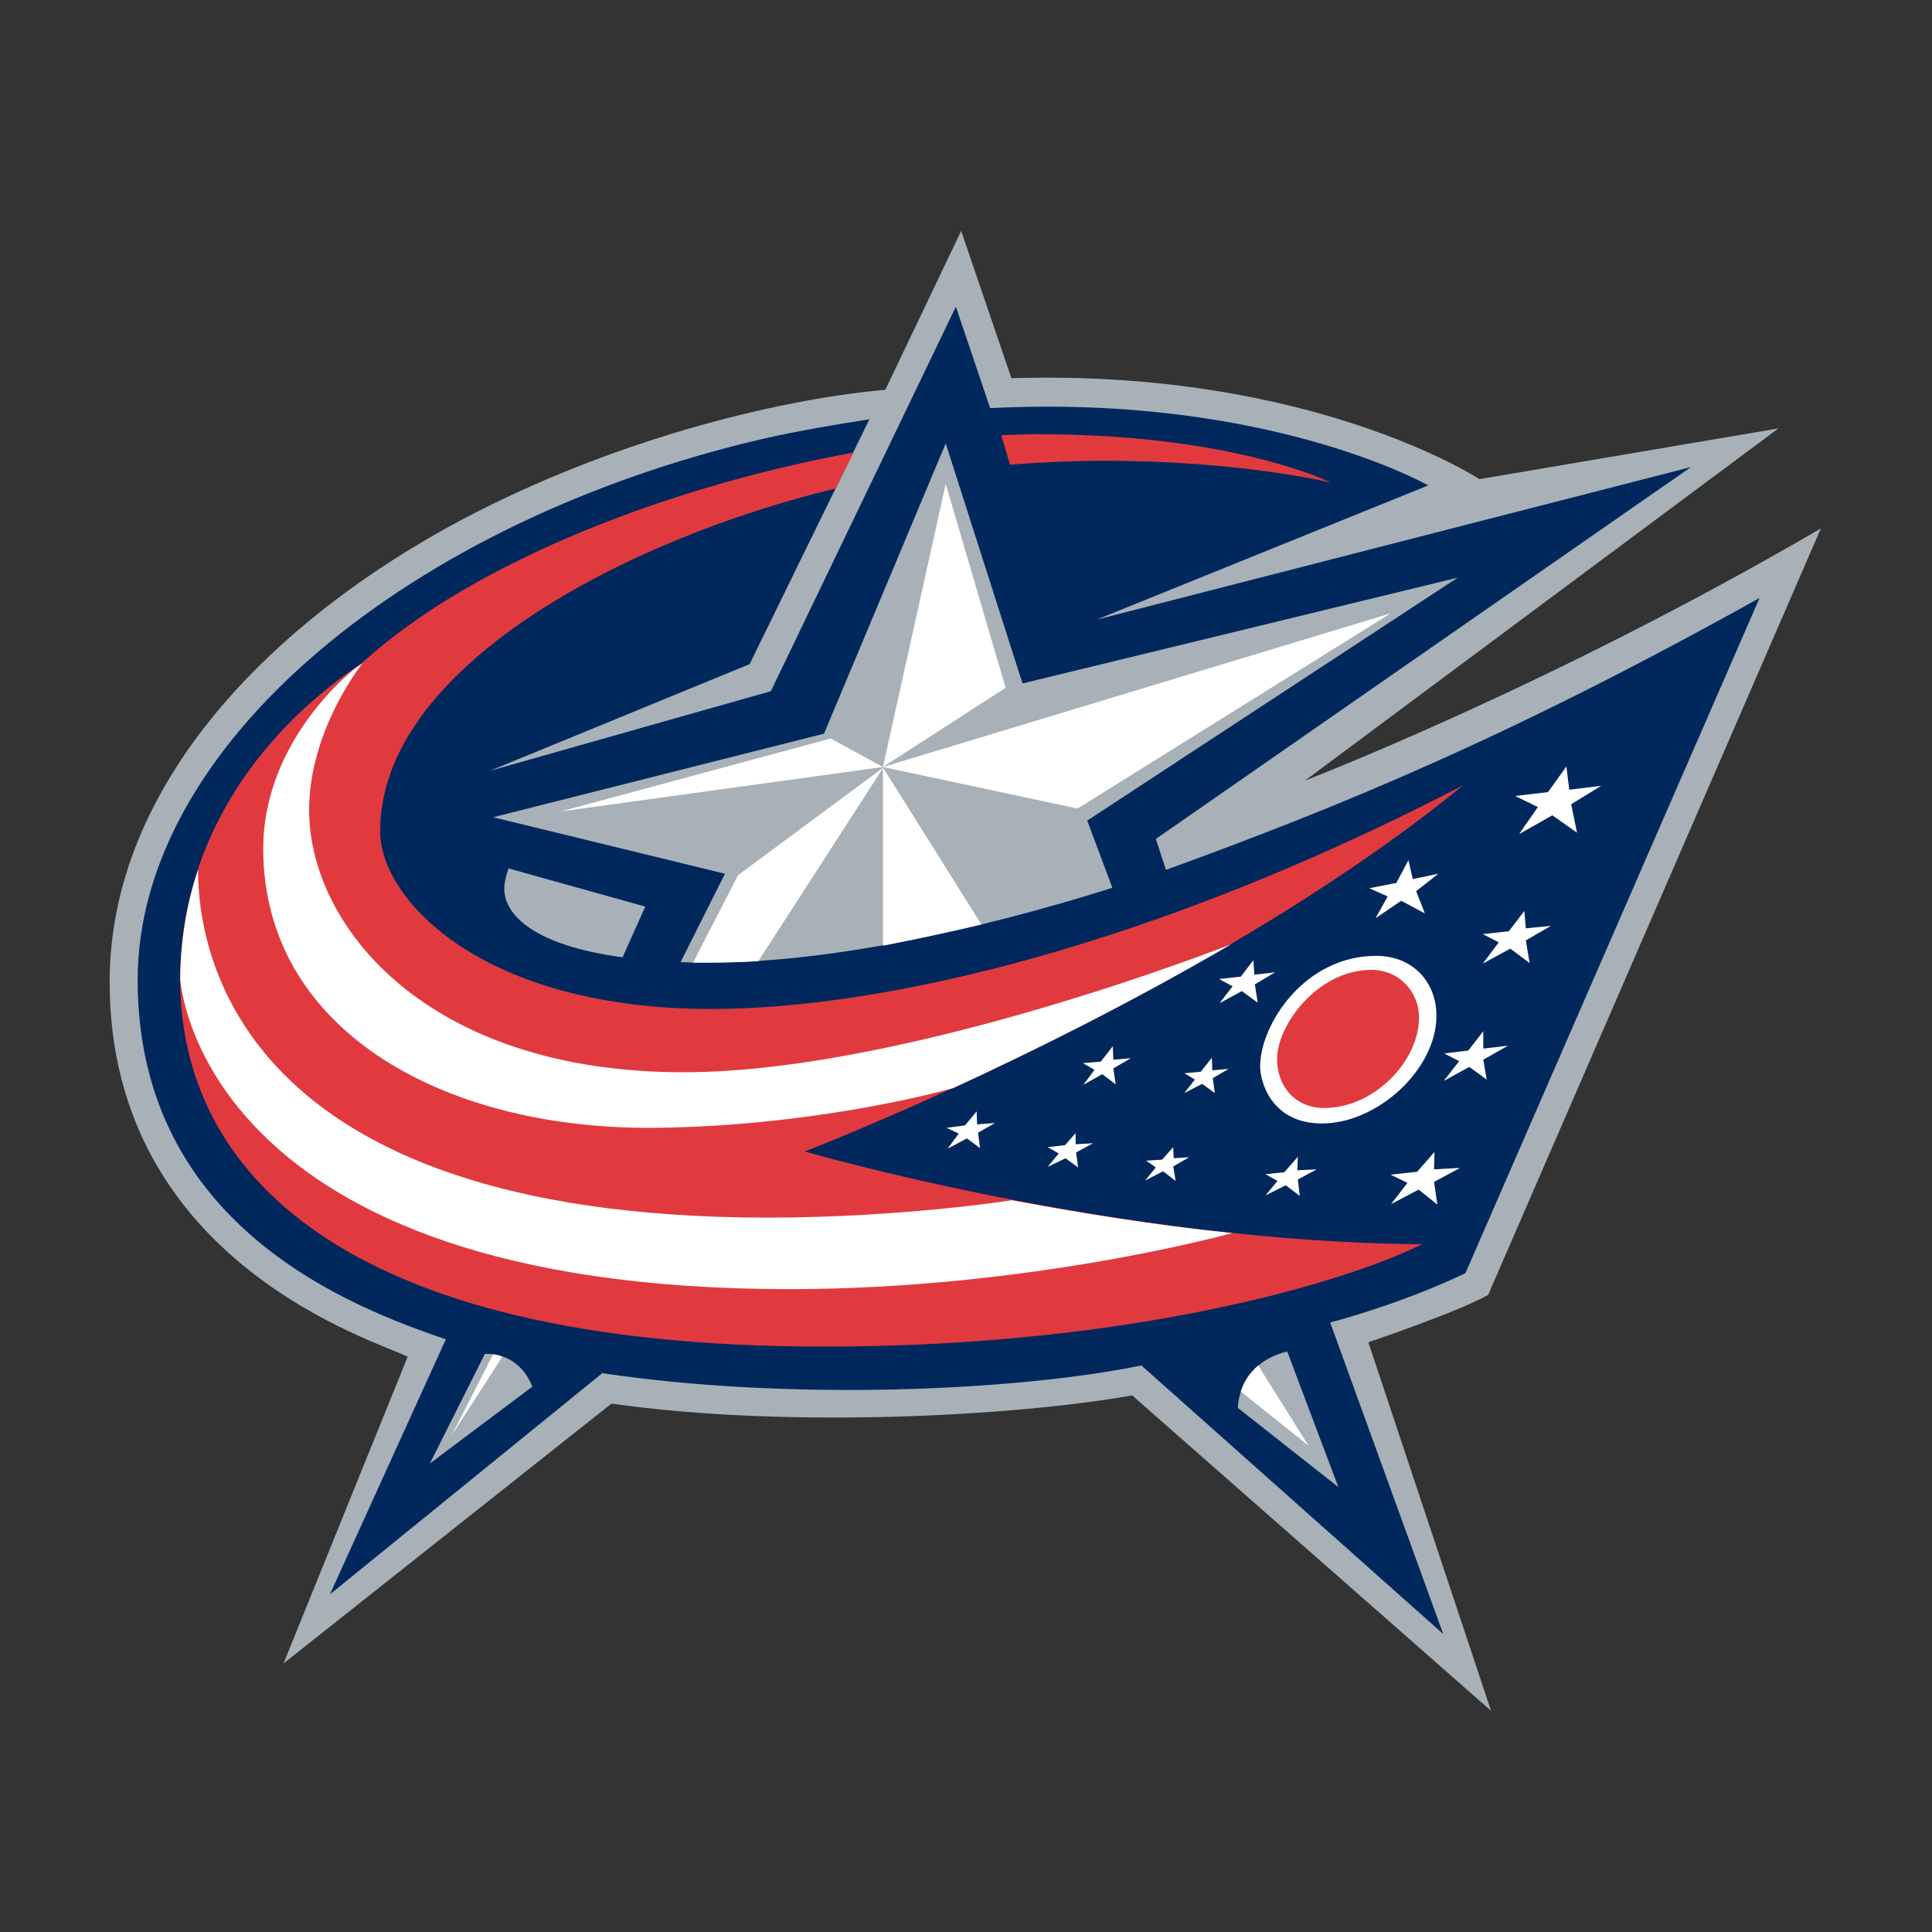 <?xml version="1.0" encoding="utf-8"?>
<!-- Generator: Adobe Illustrator 27.8.0, SVG Export Plug-In . SVG Version: 6.00 Build 0)  -->
<svg version="1.1" id="Calque_1" xmlns="http://www.w3.org/2000/svg" xmlns:xlink="http://www.w3.org/1999/xlink" x="0px" y="0px"
	 viewBox="0 0 400 400" style="enable-background:new 0 0 400 400;" xml:space="preserve">
<rect x="0" y="0" width="400" height="400" fill="#333333" stroke="none"/>
<style type="text/css">
	.st0{fill:#A7B1B7;}
	.st1{fill:#00285D;}
	.st2{fill:#E13A3E;}
	.st3{fill:#FFFFFF;}
</style>
<g id="Layer_8">
	<g id="Silver_BG">
		<path class="st0" d="M199,47.8l-15.7,32.9c-23.4,2.1-57.2,10.8-87.5,26.8c-39.4,20.9-73.1,54.9-73.1,95.8
			c0,58.4,55.9,74.5,61.7,77.6l-25.7,63.5l67.9-53.8c36.6,5.2,83.6,2.6,107.8-1.7l74.3,65.3l-25.4-76.3c0,0,18.4-6.2,24.8-9.8
			L377,109.4c-56.2,32.8-106.8,52.2-106.8,52.2l98-72.9l-61.9,10.5c0,0-34.7-22.8-96.9-20.9L199,47.8z"/>
	</g>
	<g id="Blue_BG">
		<path class="st1" d="M364.3,123.8c-51.3,28.6-86.6,43.1-122.9,56.3l-2.1-6.4l110.8-77L227,128.3l68.7-27.8c0,0-33.1-18.9-90.7-16
			l-7.1-21l-38.3,79.6l-58.2,16.5l53.8-22.1l24.8-50.7c-6.9,1.1-14.3,2.3-21.8,4C85.1,107.7,28.5,154.1,28.5,202.9
			c0,51.7,45.6,68.1,63.8,74.4l-24,52.8l56.4-45.8c38.8,5.8,85.8,3.7,111.6-1.6l62.5,55.6l-23.4-64.5c0,0,13.9-3.5,28-10.2
			L364.3,123.8z M128.9,198.2c-18.7-2.5-24.5-9-24.5-14.2c0-1.9,0.9-4.2,0.9-4.2l28.3,7.9L128.9,198.2z"/>
	</g>
	<g id="Red">
		<path id="Banner" class="st2" d="M302.9,162.6c-63.9,33.2-119.8,46.3-155.6,46.3c-47.4,0-68.6-22.6-68.6-36.8
			c0-33.9,50.6-60.4,94.4-71l3.6-7.4c-36.7,6.7-78.1,22-101.8,43.6c-23.1,15.5-37.6,38.7-37.6,65.4c0,39.3,32.6,76.1,133.4,76.1
			c64.2,0,108.6-13.6,123.7-21.2c-63.2-0.4-127.8-19.2-127.8-19.2S248.9,206.8,302.9,162.6z"/>
		<path id="Banner_Tip" class="st2" d="M209.1,96.2C209.1,96.2,209.1,96.2,209.1,96.2c6.6-0.5,13.2-0.8,19.8-0.8
			c28,0,46.6,4.5,46.6,4.5s-19.9-10-60.5-10c-2.5,0-5.1,0.1-7.7,0.2L209.1,96.2z"/>
	</g>
	<g id="White">
		<path id="Low_Stripe" class="st3" d="M209.5,248.5L209.5,248.5c0,0-22.8,3.6-50.7,3.6C48.7,252,41,196.6,41,180.1
			c-2.4,7.1-3.6,14.7-3.7,22.5c0.1,1.2,4.3,64.3,126.1,64.3c50,0,91.7-11.6,91.7-11.6l0,0C238.6,253.6,222.9,251,209.5,248.5z"/>
		<path id="Top_Stripe" class="st3" d="M254.9,195.5c-0.3,0.1-67.1,26.5-113.4,26.5C88.2,222,64,191.6,64,167.7
			c0-16.6,11-30.3,11-30.3c-0.4,0.2-0.7,0.5-1.1,0.7c-0.2,0.1-19.4,14.7-19.4,37.6c0,37.3,36.8,57.8,79.6,57.8
			c24.3,0,48.8-4.3,63.2-8.2C213.4,217.9,234,207.7,254.9,195.5z"/>
	</g>
	<g id="Star">
		<g id="Grey">
			<path class="st0" d="M256.3,291.5L256.3,291.5l20.8,16.4l-10.6-28.1C256.1,282.4,256.3,291.5,256.3,291.5z"/>
			<path class="st0" d="M140.9,199.2c1.9,0.1,3.8,0.1,5.8,0.1c30.4,0,66-9.9,83.6-15.5l-5.2-13.9l76.7-50.3l-90.1,21.9l-15.9-49.7
				l-25.2,60.1l-68.5,17.3l48,11.7L140.9,199.2z"/>
			<path class="st0" d="M100.4,280.3L100.4,280.3L89,303l21.2-15.9C110.2,287.1,108.1,280.2,100.4,280.3z"/>
		</g>
		<g id="White_1_">
			<polygon class="st3" points="195.8,100.2 208.2,142.4 182.8,158.8 			"/>
			<polygon class="st3" points="116.1,168 172,152.9 182.8,158.8 			"/>
			<g>
				<path class="st3" d="M102.1,280.4l-8.6,16.8l10.5-16.3C103.4,280.6,102.8,280.5,102.1,280.4z"/>
				<path class="st3" d="M146.8,199.3c3.3,0,6.7-0.1,10.2-0.3l25.9-40.1l-30.1,22.3l-9.3,18.1C144.6,199.3,145.7,199.3,146.8,199.3z
					"/>
			</g>
			<g>
				<path class="st3" d="M270.9,299.3l-10.4-16.6c-2,1.7-3.1,3.7-3.6,5.4L270.9,299.3z"/>
				<path class="st3" d="M203.2,191.4l-20.4-32.5v36.9C189.9,194.4,196.8,192.9,203.2,191.4z"/>
			</g>
			<polygon class="st3" points="182.8,158.8 223.1,167.4 287.9,127 			"/>
		</g>
	</g>
	<g id="Stars">
		<polygon class="st3" points="202.5,234.5 206,232.5 202.3,232.8 202.2,230.1 199.8,233 196,233.5 198.5,234.7 196.2,237.8 
			200.2,235.7 202.9,237.7 		"/>
		<polygon class="st3" points="222.8,238.6 226.3,236.7 222.7,236.9 222.7,234.6 220.5,237.1 216.9,237.5 219.2,238.8 216.9,241.6 
			220.6,239.8 223.2,241.7 		"/>
		<polygon class="st3" points="230.5,221.2 234.1,219.1 230.5,219.4 230.4,216.6 227.9,219.8 224.2,220.1 226.6,221.5 224.3,224.6 
			228.2,222.4 231,224.5 		"/>
		<polygon class="st3" points="251.1,223.2 254.4,221.3 251,221.6 250.9,219 248.6,221.9 245.2,222.2 247.4,223.5 245.2,226.3 
			248.9,224.4 251.5,226.3 		"/>
		<polygon class="st3" points="242.9,241.5 246.2,239.6 243,239.8 242.9,237.5 240.6,240.1 237.3,240.3 239.3,241.7 237.1,244.4 
			240.8,242.5 243.4,244.5 		"/>
		<polygon class="st3" points="268.7,244.2 272.6,242.1 268.6,242.3 268.7,239.5 265.9,242.7 262,243.1 264.5,244.5 262,247.5 
			266.2,245.4 269.1,247.6 		"/>
		<polygon class="st3" points="259.8,203.8 264,201.3 259.7,201.8 259.5,198.8 256.9,202.2 252.4,202.7 255.2,204.2 252.5,207.7 
			257.1,205.2 260.4,207.6 		"/>
		<polygon class="st3" points="296.9,244.7 302.3,241.8 296.9,242.1 297,238.5 293.4,242.6 287.9,243.2 291.4,244.9 288,249.3 
			293.7,246.3 297.6,249.4 		"/>
		<polygon class="st3" points="307.1,219.4 312.2,216.5 307.1,217.1 307.1,213.5 304,217.5 299,218.1 302.1,219.7 298.9,223.8 
			304.2,220.9 307.8,223.5 		"/>
		<polygon class="st3" points="315.9,194.7 321.1,191.7 315.9,192.2 315.6,188.6 312.4,192.8 307,193.4 310.3,195.1 307,199.5 
			312.7,196.4 316.7,199.4 		"/>
		<polygon class="st3" points="293.2,184.5 297.8,180.9 292.5,182 291.6,178.1 289.1,182.8 283.5,183.9 287.3,185.6 284.8,190.1 
			290.1,186.5 295,189.1 		"/>
		<polygon class="st3" points="325.3,166.5 331.5,162.7 324.9,163.5 324.3,158.7 320.5,164 313.7,164.8 318.4,167.1 314.5,172.7 
			321.4,168.8 326.5,172.4 		"/>
	</g>
	<g id="Dot">
		<path id="White_2_" class="st3" d="M260.9,220.8c0,3,2.2,11.8,12.8,11.8c11.5,0,23.7-11.2,23.7-22.3c0-6.9-4.8-12.4-12.5-12.4
			C270.1,197.9,260.9,212.1,260.9,220.8z"/>
		<path id="Red_1_" class="st2" d="M264.4,219.3c0,5.2,3.4,10.1,9.8,10.1c10.2,0,19.6-9.6,19.6-18.8c0-4.9-3.8-9.8-9.9-9.8
			C272.9,200.8,264.4,212.1,264.4,219.3z"/>
	</g>
</g>
</svg>
